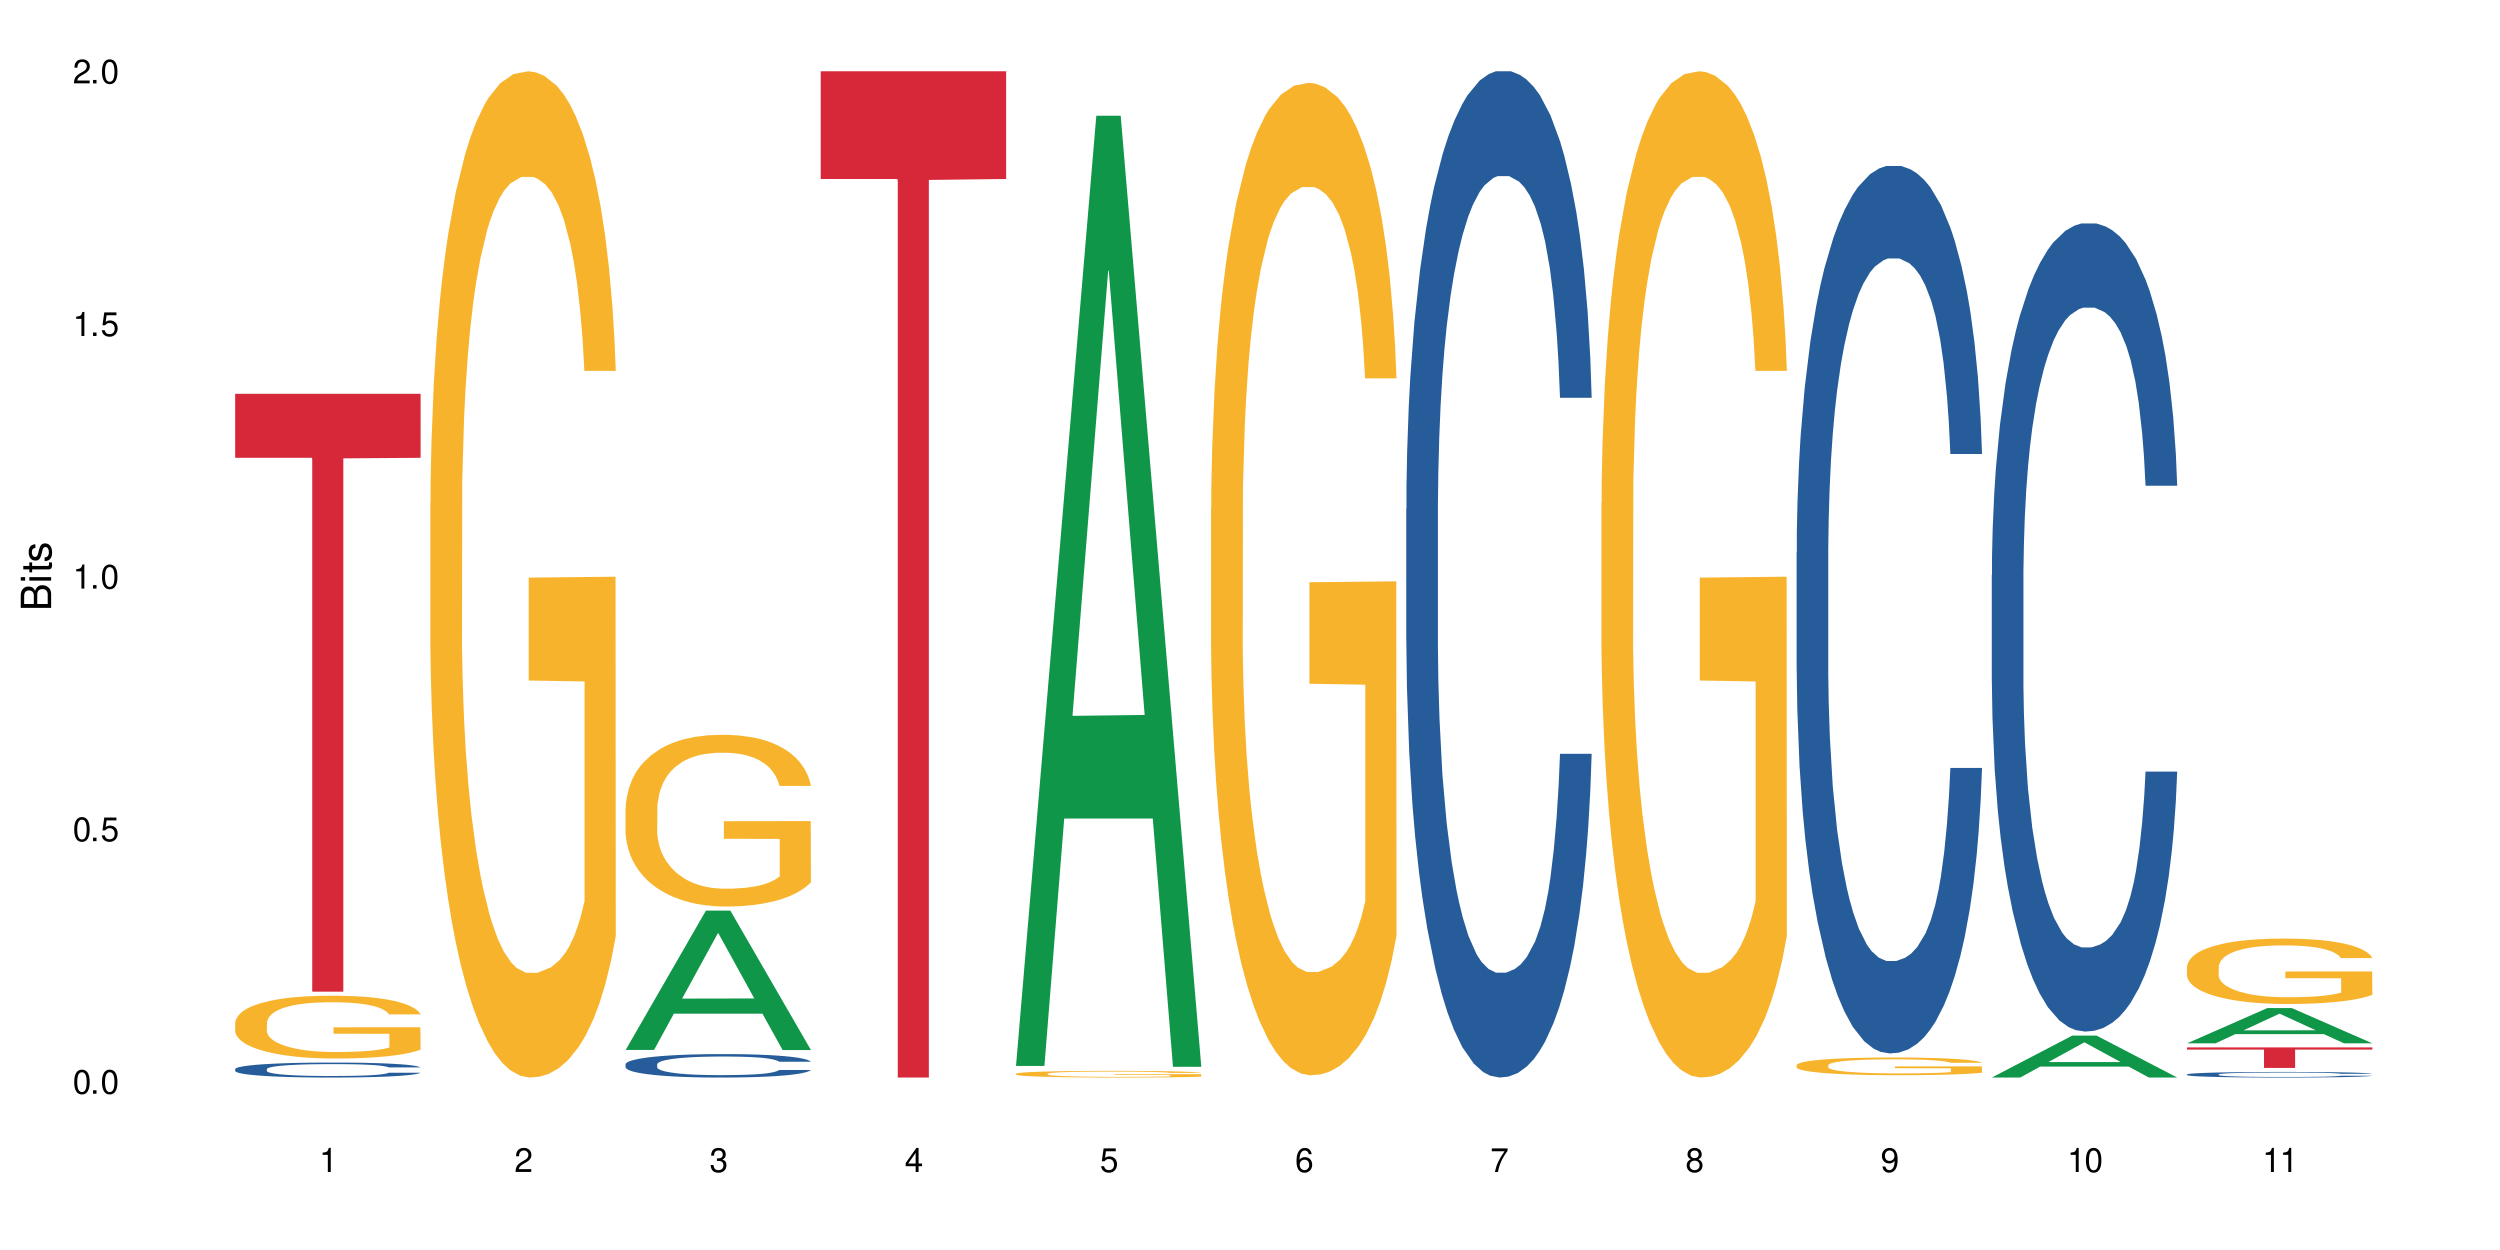 <?xml version="1.0" encoding="UTF-8"?>
<svg xmlns="http://www.w3.org/2000/svg" xmlns:xlink="http://www.w3.org/1999/xlink" width="720" height="360" viewBox="0 0 720 360">
<defs>
<g>
<g id="glyph-0-0">
</g>
<g id="glyph-0-1">
<path d="M 2.641 -6.938 C 2 -6.938 1.422 -6.656 1.078 -6.172 C 0.641 -5.562 0.406 -4.641 0.406 -3.359 C 0.406 -1.016 1.188 0.219 2.641 0.219 C 4.078 0.219 4.859 -1.016 4.859 -3.297 C 4.859 -4.641 4.656 -5.547 4.203 -6.172 C 3.844 -6.656 3.281 -6.938 2.641 -6.938 Z M 2.641 -6.188 C 3.547 -6.188 4 -5.25 4 -3.375 C 4 -1.406 3.562 -0.484 2.625 -0.484 C 1.734 -0.484 1.281 -1.438 1.281 -3.344 C 1.281 -5.25 1.734 -6.188 2.641 -6.188 Z M 2.641 -6.188 "/>
</g>
<g id="glyph-0-2">
<path d="M 1.828 -1 L 0.828 -1 L 0.828 0 L 1.828 0 Z M 1.828 -1 "/>
</g>
<g id="glyph-0-3">
<path d="M 4.562 -6.797 L 1.062 -6.797 L 0.547 -3.094 L 1.328 -3.094 C 1.719 -3.562 2.047 -3.734 2.578 -3.734 C 3.484 -3.734 4.062 -3.109 4.062 -2.094 C 4.062 -1.125 3.484 -0.531 2.578 -0.531 C 1.828 -0.531 1.375 -0.906 1.188 -1.672 L 0.328 -1.672 C 0.453 -1.109 0.547 -0.844 0.75 -0.594 C 1.125 -0.078 1.828 0.219 2.594 0.219 C 3.969 0.219 4.922 -0.781 4.922 -2.219 C 4.922 -3.562 4.031 -4.484 2.719 -4.484 C 2.25 -4.484 1.859 -4.359 1.469 -4.062 L 1.734 -5.969 L 4.562 -5.969 Z M 4.562 -6.797 "/>
</g>
<g id="glyph-0-4">
<path d="M 2.484 -4.938 L 2.484 0 L 3.328 0 L 3.328 -6.938 L 2.766 -6.938 C 2.469 -5.875 2.281 -5.734 0.984 -5.562 L 0.984 -4.938 Z M 2.484 -4.938 "/>
</g>
<g id="glyph-0-5">
<path d="M 4.859 -0.828 L 1.281 -0.828 C 1.359 -1.406 1.672 -1.781 2.5 -2.281 L 3.469 -2.828 C 4.406 -3.344 4.906 -4.062 4.906 -4.906 C 4.906 -5.484 4.672 -6.031 4.266 -6.406 C 3.859 -6.766 3.375 -6.938 2.719 -6.938 C 1.859 -6.938 1.219 -6.625 0.844 -6.031 C 0.609 -5.672 0.5 -5.234 0.484 -4.531 L 1.328 -4.531 C 1.359 -5.016 1.406 -5.281 1.531 -5.516 C 1.75 -5.938 2.188 -6.203 2.703 -6.203 C 3.469 -6.203 4.031 -5.641 4.031 -4.891 C 4.031 -4.344 3.719 -3.859 3.125 -3.516 L 2.234 -3 C 0.812 -2.172 0.406 -1.531 0.328 -0.016 L 4.859 -0.016 Z M 4.859 -0.828 "/>
</g>
<g id="glyph-0-6">
<path d="M 2.125 -3.188 L 2.578 -3.188 C 3.5 -3.188 3.984 -2.766 3.984 -1.922 C 3.984 -1.062 3.469 -0.531 2.594 -0.531 C 1.656 -0.531 1.203 -1 1.156 -2.016 L 0.312 -2.016 C 0.344 -1.453 0.438 -1.094 0.609 -0.781 C 0.953 -0.109 1.625 0.219 2.547 0.219 C 3.953 0.219 4.859 -0.625 4.859 -1.938 C 4.859 -2.828 4.516 -3.297 3.703 -3.594 C 4.344 -3.844 4.656 -4.328 4.656 -5.031 C 4.656 -6.219 3.875 -6.938 2.578 -6.938 C 1.203 -6.938 0.484 -6.172 0.453 -4.703 L 1.297 -4.703 C 1.312 -5.125 1.344 -5.359 1.453 -5.578 C 1.641 -5.969 2.062 -6.203 2.594 -6.203 C 3.344 -6.203 3.797 -5.75 3.797 -5 C 3.797 -4.516 3.609 -4.219 3.25 -4.047 C 3.016 -3.953 2.703 -3.922 2.125 -3.906 Z M 2.125 -3.188 "/>
</g>
<g id="glyph-0-7">
<path d="M 3.141 -1.672 L 3.141 0 L 3.984 0 L 3.984 -1.672 L 4.984 -1.672 L 4.984 -2.438 L 3.984 -2.438 L 3.984 -6.938 L 3.359 -6.938 L 0.266 -2.578 L 0.266 -1.672 Z M 3.141 -2.438 L 1 -2.438 L 3.141 -5.5 Z M 3.141 -2.438 "/>
</g>
<g id="glyph-0-8">
<path d="M 4.781 -5.125 C 4.609 -6.266 3.891 -6.938 2.844 -6.938 C 2.094 -6.938 1.422 -6.578 1.031 -5.953 C 0.594 -5.266 0.406 -4.422 0.406 -3.172 C 0.406 -2 0.578 -1.25 0.984 -0.641 C 1.359 -0.078 1.953 0.219 2.703 0.219 C 3.984 0.219 4.922 -0.75 4.922 -2.094 C 4.922 -3.375 4.062 -4.281 2.844 -4.281 C 2.172 -4.281 1.641 -4.031 1.281 -3.516 C 1.281 -5.234 1.828 -6.188 2.797 -6.188 C 3.391 -6.188 3.797 -5.797 3.938 -5.125 Z M 2.734 -3.531 C 3.547 -3.531 4.062 -2.953 4.062 -2.031 C 4.062 -1.156 3.484 -0.531 2.703 -0.531 C 1.922 -0.531 1.328 -1.188 1.328 -2.078 C 1.328 -2.938 1.906 -3.531 2.734 -3.531 Z M 2.734 -3.531 "/>
</g>
<g id="glyph-0-9">
<path d="M 4.984 -6.797 L 0.438 -6.797 L 0.438 -5.969 L 4.109 -5.969 C 2.5 -3.656 1.828 -2.234 1.328 0 L 2.219 0 C 2.594 -2.172 3.453 -4.047 4.984 -6.094 Z M 4.984 -6.797 "/>
</g>
<g id="glyph-0-10">
<path d="M 3.75 -3.656 C 4.469 -4.094 4.688 -4.438 4.688 -5.078 C 4.688 -6.172 3.844 -6.938 2.641 -6.938 C 1.438 -6.938 0.594 -6.172 0.594 -5.094 C 0.594 -4.438 0.812 -4.094 1.516 -3.656 C 0.734 -3.266 0.359 -2.703 0.359 -1.922 C 0.359 -0.656 1.281 0.219 2.641 0.219 C 3.984 0.219 4.922 -0.656 4.922 -1.922 C 4.922 -2.703 4.531 -3.266 3.75 -3.656 Z M 2.641 -6.188 C 3.359 -6.188 3.812 -5.75 3.812 -5.062 C 3.812 -4.406 3.344 -3.984 2.641 -3.984 C 1.922 -3.984 1.453 -4.406 1.453 -5.078 C 1.453 -5.75 1.922 -6.188 2.641 -6.188 Z M 2.641 -3.266 C 3.484 -3.266 4.062 -2.719 4.062 -1.906 C 4.062 -1.078 3.484 -0.531 2.625 -0.531 C 1.797 -0.531 1.219 -1.094 1.219 -1.906 C 1.219 -2.719 1.781 -3.266 2.641 -3.266 Z M 2.641 -3.266 "/>
</g>
<g id="glyph-0-11">
<path d="M 0.516 -1.578 C 0.672 -0.453 1.406 0.219 2.438 0.219 C 3.188 0.219 3.859 -0.141 4.266 -0.766 C 4.688 -1.453 4.891 -2.297 4.891 -3.547 C 4.891 -4.719 4.703 -5.453 4.312 -6.078 C 3.938 -6.641 3.344 -6.938 2.594 -6.938 C 1.297 -6.938 0.359 -5.969 0.359 -4.625 C 0.359 -3.344 1.234 -2.453 2.453 -2.453 C 3.094 -2.453 3.578 -2.672 4.016 -3.203 C 4 -1.484 3.469 -0.531 2.5 -0.531 C 1.906 -0.531 1.484 -0.906 1.359 -1.578 Z M 2.578 -6.203 C 3.375 -6.203 3.969 -5.531 3.969 -4.641 C 3.969 -3.797 3.391 -3.188 2.547 -3.188 C 1.734 -3.188 1.234 -3.766 1.234 -4.688 C 1.234 -5.562 1.797 -6.203 2.578 -6.203 Z M 2.578 -6.203 "/>
</g>
<g id="glyph-1-0">
</g>
<g id="glyph-1-1">
<path d="M 0 -0.953 L 0 -4.891 C 0 -5.719 -0.234 -6.344 -0.734 -6.797 C -1.188 -7.234 -1.812 -7.469 -2.5 -7.469 C -3.547 -7.469 -4.188 -7 -4.625 -5.875 C -4.984 -6.688 -5.625 -7.094 -6.531 -7.094 C -7.172 -7.094 -7.734 -6.859 -8.141 -6.391 C -8.562 -5.922 -8.75 -5.344 -8.75 -4.5 L -8.75 -0.953 Z M -4.984 -2.062 L -7.766 -2.062 L -7.766 -4.219 C -7.766 -4.844 -7.688 -5.203 -7.453 -5.5 C -7.219 -5.812 -6.859 -5.969 -6.375 -5.969 C -5.891 -5.969 -5.531 -5.812 -5.297 -5.5 C -5.062 -5.203 -4.984 -4.844 -4.984 -4.219 Z M -0.984 -2.062 L -4 -2.062 L -4 -4.781 C -4 -5.766 -3.438 -6.359 -2.484 -6.359 C -1.547 -6.359 -0.984 -5.766 -0.984 -4.781 Z M -0.984 -2.062 "/>
</g>
<g id="glyph-1-2">
<path d="M -6.281 -1.797 L -6.281 -0.797 L 0 -0.797 L 0 -1.797 Z M -8.75 -1.797 L -8.75 -0.797 L -7.484 -0.797 L -7.484 -1.797 Z M -8.75 -1.797 "/>
</g>
<g id="glyph-1-3">
<path d="M -6.281 -3.047 L -6.281 -2.016 L -8.016 -2.016 L -8.016 -1.016 L -6.281 -1.016 L -6.281 -0.172 L -5.469 -0.172 L -5.469 -1.016 L -0.719 -1.016 C -0.078 -1.016 0.281 -1.453 0.281 -2.234 C 0.281 -2.5 0.25 -2.719 0.188 -3.047 L -0.641 -3.047 C -0.609 -2.906 -0.594 -2.766 -0.594 -2.562 C -0.594 -2.141 -0.719 -2.016 -1.156 -2.016 L -5.469 -2.016 L -5.469 -3.047 Z M -6.281 -3.047 "/>
</g>
<g id="glyph-1-4">
<path d="M -4.531 -5.25 C -5.766 -5.25 -6.469 -4.422 -6.469 -2.969 C -6.469 -1.516 -5.719 -0.562 -4.547 -0.562 C -3.562 -0.562 -3.094 -1.062 -2.734 -2.562 L -2.516 -3.484 C -2.344 -4.188 -2.094 -4.469 -1.641 -4.469 C -1.047 -4.469 -0.641 -3.875 -0.641 -3 C -0.641 -2.453 -0.797 -2 -1.062 -1.75 C -1.25 -1.594 -1.422 -1.531 -1.875 -1.469 L -1.875 -0.406 C -0.422 -0.453 0.281 -1.266 0.281 -2.922 C 0.281 -4.5 -0.5 -5.516 -1.719 -5.516 C -2.656 -5.516 -3.172 -4.984 -3.469 -3.734 L -3.703 -2.766 C -3.891 -1.953 -4.156 -1.609 -4.594 -1.609 C -5.188 -1.609 -5.547 -2.125 -5.547 -2.938 C -5.547 -3.75 -5.203 -4.172 -4.531 -4.203 Z M -4.531 -5.25 "/>
</g>
</g>
</defs>
<rect x="-72" y="-36" width="864" height="432" fill="rgb(100%, 100%, 100%)" fill-opacity="1"/>
<path fill-rule="nonzero" fill="rgb(14.51%, 36.078%, 60%)" fill-opacity="1" d="M 67.73 307.895 L 67.797 307.891 L 67.797 307.797 L 67.992 307.648 L 68.449 307.457 L 68.902 307.328 L 70.074 307.098 L 71.703 306.871 L 73.398 306.699 L 74.633 306.594 L 75.742 306.516 L 78.281 306.371 L 79.91 306.297 L 81.668 306.23 L 83.816 306.16 L 85.379 306.121 L 88.895 306.059 L 91.5 306.031 L 93.52 306.02 L 97.883 306.02 L 100.488 306.035 L 102.375 306.055 L 104.461 306.086 L 106.219 306.121 L 109.281 306.207 L 112.016 306.32 L 113.254 306.383 L 115.207 306.504 L 116.703 306.621 L 117.746 306.727 L 118.918 306.871 L 119.961 307.047 L 120.742 307.25 L 121.133 307.418 L 112.016 307.418 L 111.559 307.262 L 111.039 307.141 L 110.062 306.977 L 109.086 306.863 L 107.715 306.75 L 106.48 306.676 L 104.785 306.598 L 103.289 306.551 L 101.727 306.516 L 100.227 306.492 L 97.363 306.469 L 94.039 306.469 L 92.805 306.477 L 90.262 306.508 L 88.895 306.535 L 86.941 306.59 L 85.574 306.645 L 83.945 306.723 L 82.84 306.789 L 81.473 306.891 L 80.496 306.98 L 79.387 307.113 L 78.738 307.211 L 78.152 307.32 L 77.629 307.449 L 77.238 307.59 L 76.977 307.734 L 76.848 307.875 L 76.848 308.488 L 76.977 308.629 L 77.305 308.797 L 78.152 309.035 L 79.387 309.246 L 80.82 309.41 L 82.188 309.527 L 82.969 309.582 L 84.012 309.648 L 85.641 309.727 L 87.984 309.805 L 89.352 309.836 L 91.438 309.867 L 93.586 309.883 L 96.449 309.883 L 98.988 309.867 L 100.684 309.848 L 102.441 309.816 L 104.852 309.75 L 106.348 309.688 L 107.652 309.609 L 108.629 309.535 L 109.281 309.473 L 110.258 309.352 L 111.039 309.219 L 111.625 309.078 L 112.016 308.945 L 121.133 308.945 L 120.742 309.102 L 120.156 309.258 L 119.57 309.371 L 118.656 309.508 L 117.613 309.629 L 116.117 309.77 L 114.879 309.859 L 113.254 309.957 L 111.754 310.031 L 110.125 310.102 L 107.715 310.18 L 106.152 310.219 L 104.461 310.254 L 102.441 310.285 L 99.902 310.312 L 97.168 310.328 L 94.625 310.332 L 91.891 310.324 L 89.871 310.309 L 87.203 310.273 L 83.883 310.203 L 81.473 310.129 L 79.582 310.051 L 77.957 309.973 L 76.133 309.867 L 73.789 309.695 L 72.355 309.559 L 71.379 309.449 L 70.27 309.297 L 69.488 309.156 L 68.578 308.938 L 67.926 308.656 L 67.73 308.441 Z M 67.73 307.895 "/>
<path fill-rule="nonzero" fill="rgb(96.863%, 70.196%, 16.863%)" fill-opacity="1" d="M 67.73 294.512 L 67.797 294.492 L 67.797 294.164 L 68.055 293.418 L 68.707 292.395 L 69.555 291.551 L 70.465 290.891 L 71.051 290.543 L 72.027 290.047 L 72.875 289.684 L 75.023 288.941 L 77.762 288.246 L 79.258 287.949 L 80.949 287.668 L 83.359 287.355 L 84.469 287.238 L 87.855 286.973 L 91.695 286.809 L 95.93 286.758 L 97.883 286.777 L 100.555 286.844 L 104.199 287.023 L 106.285 287.188 L 107.91 287.355 L 109.605 287.57 L 111.688 287.898 L 113.645 288.297 L 115.207 288.691 L 116.77 289.188 L 118.07 289.719 L 119.18 290.297 L 120.156 290.988 L 120.742 291.57 L 121.133 292.148 L 112.078 292.148 L 111.559 291.57 L 110.973 291.121 L 109.996 290.578 L 109.02 290.18 L 108.043 289.867 L 106.219 289.438 L 104.656 289.172 L 102.703 288.941 L 100.812 288.793 L 98.664 288.691 L 97.363 288.66 L 93.91 288.66 L 90.785 288.777 L 88.961 288.906 L 87.66 289.039 L 85.836 289.289 L 84.727 289.484 L 84.078 289.617 L 82.125 290.129 L 80.82 290.594 L 80.105 290.906 L 79.191 291.402 L 78.543 291.848 L 77.824 292.512 L 77.434 293.008 L 76.914 294.129 L 76.848 297.105 L 77.043 297.734 L 77.434 298.41 L 77.957 299.004 L 78.738 299.633 L 79.52 300.113 L 80.887 300.758 L 82.059 301.188 L 82.969 301.469 L 84.727 301.914 L 85.445 302.062 L 87.137 302.359 L 88.895 302.59 L 91.047 302.789 L 92.672 302.891 L 95.277 302.973 L 98.598 302.973 L 102.508 302.871 L 104.98 302.742 L 106.676 302.609 L 107.781 302.492 L 109.148 302.312 L 110.125 302.145 L 111.039 301.965 L 112.145 301.684 L 112.145 297.734 L 96.059 297.715 L 96.059 295.867 L 121.066 295.848 L 121.133 302.312 L 119.766 302.758 L 118.07 303.188 L 116.441 303.516 L 114.75 303.797 L 112.34 304.113 L 110.387 304.309 L 107.391 304.543 L 104.656 304.691 L 101.789 304.789 L 99.25 304.84 L 96.254 304.855 L 93.586 304.824 L 90.719 304.723 L 88.441 304.59 L 86.355 304.426 L 84.273 304.211 L 81.668 303.863 L 79.973 303.582 L 78.215 303.234 L 76.457 302.824 L 74.895 302.375 L 73.852 302.031 L 72.812 301.633 L 71.703 301.137 L 70.66 300.574 L 69.879 300.062 L 69.164 299.484 L 68.645 298.938 L 68.121 298.195 L 67.859 297.602 L 67.73 297.09 Z M 67.73 294.512 "/>
<path fill-rule="nonzero" fill="rgb(83.922%, 15.686%, 22.353%)" fill-opacity="1" d="M 67.73 113.418 L 121.133 113.418 L 121.133 131.848 L 98.875 132.008 L 98.875 285.594 L 89.922 285.594 L 89.922 132.172 L 89.793 131.848 L 67.73 131.848 Z M 67.73 113.418 "/>
<path fill-rule="nonzero" fill="rgb(96.863%, 70.196%, 16.863%)" fill-opacity="1" d="M 123.941 144.652 L 124.008 144.387 L 124.008 139.094 L 124.27 127.184 L 124.918 110.777 L 125.766 97.277 L 126.676 86.691 L 127.266 81.133 L 128.242 73.195 L 129.086 67.371 L 131.234 55.461 L 133.973 44.348 L 135.469 39.582 L 137.164 35.082 L 139.57 30.055 L 140.68 28.203 L 144.066 23.965 L 147.906 21.32 L 152.141 20.527 L 154.094 20.789 L 156.766 21.848 L 160.41 24.762 L 162.496 27.406 L 164.125 30.055 L 165.816 33.496 L 167.902 38.789 L 169.855 45.141 L 171.418 51.492 L 172.98 59.43 L 174.281 67.902 L 175.391 77.164 L 176.367 88.281 L 176.953 97.543 L 177.344 106.805 L 168.293 106.805 L 167.77 97.543 L 167.184 90.398 L 166.207 81.664 L 165.23 75.312 L 164.254 70.281 L 162.43 63.402 L 160.867 59.168 L 158.914 55.461 L 157.023 53.078 L 154.875 51.492 L 153.574 50.961 L 150.121 50.961 L 146.996 52.816 L 145.172 54.934 L 143.871 57.051 L 142.047 61.02 L 140.941 64.195 L 140.289 66.312 L 138.336 74.516 L 137.031 81.93 L 136.316 86.957 L 135.402 94.898 L 134.754 102.043 L 134.035 112.629 L 133.645 120.57 L 133.125 138.566 L 133.059 186.207 L 133.254 196.262 L 133.645 207.113 L 134.168 216.641 L 134.949 226.699 L 135.73 234.375 L 137.098 244.695 L 138.27 251.578 L 139.18 256.078 L 140.941 263.223 L 141.656 265.605 L 143.348 270.367 L 145.109 274.074 L 147.258 277.25 L 148.883 278.836 L 151.488 280.16 L 154.812 280.16 L 158.719 278.574 L 161.191 276.457 L 162.887 274.34 L 163.992 272.484 L 165.359 269.574 L 166.336 266.926 L 167.25 264.016 L 168.355 259.516 L 168.355 196.262 L 152.27 195.996 L 152.27 166.355 L 177.277 166.09 L 177.344 269.574 L 175.977 276.719 L 174.281 283.602 L 172.656 288.895 L 170.961 293.395 L 168.551 298.422 L 166.598 301.598 L 163.602 305.305 L 160.867 307.688 L 158 309.273 L 155.461 310.066 L 152.465 310.332 L 149.797 309.805 L 146.93 308.215 L 144.652 306.098 L 142.566 303.453 L 140.484 300.012 L 137.879 294.453 L 136.188 289.953 L 134.426 284.395 L 132.668 277.777 L 131.105 270.633 L 130.062 265.074 L 129.023 258.723 L 127.914 250.781 L 126.871 241.785 L 126.09 233.578 L 125.375 224.316 L 124.855 215.582 L 124.332 203.672 L 124.074 194.145 L 123.941 185.941 Z M 123.941 144.652 "/>
<path fill-rule="nonzero" fill="rgb(6.275%, 58.824%, 28.235%)" fill-opacity="1" d="M 180.152 302.379 L 180.211 302.344 L 203.316 262.246 L 210.336 262.246 L 233.555 302.418 L 225.395 302.418 L 219.578 291.934 L 194.074 291.934 L 188.371 302.379 L 180.152 302.379 L 196.527 287.594 L 217.238 287.555 L 206.91 268.809 L 206.797 268.77 L 206.684 268.883 L 196.473 287.555 L 196.527 287.594 Z M 180.152 302.379 "/>
<path fill-rule="nonzero" fill="rgb(14.51%, 36.078%, 60%)" fill-opacity="1" d="M 180.152 306.52 L 180.219 306.512 L 180.219 306.363 L 180.414 306.129 L 180.871 305.836 L 181.324 305.629 L 182.5 305.266 L 184.125 304.914 L 185.82 304.645 L 187.059 304.484 L 188.164 304.359 L 190.703 304.133 L 192.332 304.016 L 194.09 303.91 L 196.238 303.805 L 197.801 303.742 L 201.32 303.645 L 203.922 303.602 L 205.941 303.582 L 210.305 303.582 L 212.91 303.605 L 214.801 303.637 L 216.883 303.688 L 218.641 303.742 L 221.703 303.879 L 224.438 304.051 L 225.676 304.148 L 227.629 304.34 L 229.125 304.527 L 230.168 304.688 L 231.34 304.914 L 232.383 305.191 L 233.164 305.508 L 233.555 305.773 L 224.438 305.773 L 223.98 305.527 L 223.461 305.336 L 222.484 305.082 L 221.508 304.902 L 220.141 304.723 L 218.902 304.605 L 217.207 304.488 L 215.711 304.414 L 214.148 304.359 L 212.648 304.324 L 209.785 304.285 L 206.465 304.285 L 205.227 304.297 L 202.688 304.348 L 201.32 304.391 L 199.363 304.477 L 197.996 304.559 L 196.371 304.68 L 195.262 304.785 L 193.895 304.945 L 192.918 305.086 L 191.812 305.293 L 191.16 305.445 L 190.574 305.617 L 190.051 305.82 L 189.66 306.039 L 189.402 306.266 L 189.27 306.488 L 189.27 307.445 L 189.402 307.668 L 189.727 307.926 L 190.574 308.301 L 191.812 308.629 L 193.242 308.887 L 194.609 309.074 L 195.395 309.16 L 196.434 309.258 L 198.062 309.383 L 200.406 309.504 L 201.773 309.555 L 203.859 309.605 L 206.008 309.629 L 208.875 309.629 L 211.414 309.605 L 213.105 309.574 L 214.863 309.523 L 217.273 309.418 L 218.773 309.32 L 220.074 309.203 L 221.051 309.086 L 221.703 308.988 L 222.68 308.797 L 223.461 308.586 L 224.047 308.371 L 224.438 308.16 L 233.555 308.16 L 233.164 308.406 L 232.578 308.648 L 231.992 308.828 L 231.082 309.043 L 230.039 309.234 L 228.539 309.449 L 227.305 309.594 L 225.676 309.746 L 224.176 309.863 L 222.551 309.969 L 220.141 310.09 L 218.578 310.152 L 216.883 310.211 L 214.863 310.258 L 212.324 310.301 L 209.59 310.328 L 207.051 310.332 L 204.316 310.32 L 202.297 310.297 L 199.625 310.238 L 196.305 310.129 L 193.895 310.012 L 192.008 309.895 L 190.379 309.77 L 188.555 309.605 L 186.211 309.332 L 184.777 309.125 L 183.801 308.949 L 182.695 308.711 L 181.914 308.492 L 181 308.148 L 180.348 307.711 L 180.152 307.371 Z M 180.152 306.52 "/>
<path fill-rule="nonzero" fill="rgb(96.863%, 70.196%, 16.863%)" fill-opacity="1" d="M 180.152 232.801 L 180.219 232.754 L 180.219 231.852 L 180.48 229.82 L 181.129 227.02 L 181.977 224.715 L 182.891 222.906 L 183.477 221.957 L 184.453 220.602 L 185.297 219.609 L 187.449 217.574 L 190.184 215.68 L 191.68 214.863 L 193.375 214.098 L 195.785 213.238 L 196.891 212.922 L 200.277 212.199 L 204.121 211.746 L 208.352 211.613 L 210.305 211.656 L 212.977 211.84 L 216.621 212.336 L 218.707 212.785 L 220.336 213.238 L 222.027 213.824 L 224.113 214.73 L 226.066 215.812 L 227.629 216.898 L 229.191 218.254 L 230.492 219.699 L 231.602 221.281 L 232.578 223.18 L 233.164 224.758 L 233.555 226.34 L 224.504 226.34 L 223.98 224.758 L 223.395 223.539 L 222.418 222.047 L 221.441 220.965 L 220.465 220.105 L 218.641 218.93 L 217.078 218.207 L 215.125 217.574 L 213.238 217.168 L 211.086 216.898 L 209.785 216.809 L 206.332 216.809 L 203.207 217.125 L 201.383 217.484 L 200.082 217.848 L 198.258 218.523 L 197.152 219.066 L 196.5 219.43 L 194.547 220.828 L 193.242 222.094 L 192.527 222.953 L 191.617 224.309 L 190.965 225.527 L 190.246 227.336 L 189.855 228.691 L 189.336 231.762 L 189.27 239.895 L 189.465 241.609 L 189.855 243.461 L 190.379 245.09 L 191.16 246.805 L 191.941 248.117 L 193.309 249.879 L 194.48 251.051 L 195.395 251.82 L 197.152 253.039 L 197.867 253.445 L 199.562 254.262 L 201.32 254.891 L 203.469 255.434 L 205.098 255.707 L 207.699 255.93 L 211.023 255.93 L 214.93 255.66 L 217.402 255.301 L 219.098 254.938 L 220.203 254.621 L 221.57 254.125 L 222.551 253.672 L 223.461 253.176 L 224.566 252.406 L 224.566 241.609 L 208.484 241.566 L 208.484 236.504 L 233.488 236.461 L 233.555 254.125 L 232.188 255.344 L 230.492 256.52 L 228.867 257.422 L 227.172 258.191 L 224.762 259.051 L 222.809 259.59 L 219.812 260.223 L 217.078 260.629 L 214.215 260.902 L 211.672 261.035 L 208.68 261.082 L 206.008 260.992 L 203.141 260.719 L 200.863 260.359 L 198.777 259.906 L 196.695 259.32 L 194.09 258.371 L 192.398 257.602 L 190.641 256.656 L 188.879 255.523 L 187.316 254.305 L 186.277 253.355 L 185.234 252.273 L 184.125 250.918 L 183.086 249.379 L 182.305 247.98 L 181.586 246.398 L 181.066 244.91 L 180.543 242.875 L 180.285 241.25 L 180.152 239.848 Z M 180.152 232.801 "/>
<path fill-rule="nonzero" fill="rgb(83.922%, 15.686%, 22.353%)" fill-opacity="1" d="M 236.367 20.527 L 289.766 20.527 L 289.766 51.547 L 267.512 51.82 L 267.512 310.332 L 258.555 310.332 L 258.555 52.094 L 258.426 51.547 L 236.367 51.547 Z M 236.367 20.527 "/>
<path fill-rule="nonzero" fill="rgb(6.275%, 58.824%, 28.235%)" fill-opacity="1" d="M 292.578 306.988 L 292.633 306.73 L 315.738 33.324 L 322.758 33.324 L 345.977 307.246 L 337.82 307.246 L 332 235.742 L 306.496 235.742 L 300.793 306.988 L 292.578 306.988 L 308.949 206.164 L 329.66 205.906 L 319.336 78.078 L 319.219 77.82 L 319.105 78.59 L 308.895 205.906 L 308.949 206.164 Z M 292.578 306.988 "/>
<path fill-rule="nonzero" fill="rgb(96.863%, 70.196%, 16.863%)" fill-opacity="1" d="M 292.578 309.234 L 292.641 309.23 L 292.641 309.195 L 292.902 309.117 L 293.555 309.008 L 294.398 308.918 L 295.312 308.848 L 295.898 308.812 L 296.875 308.758 L 297.723 308.723 L 299.871 308.641 L 302.605 308.57 L 304.105 308.535 L 305.797 308.508 L 308.207 308.473 L 309.312 308.461 L 312.699 308.434 L 316.543 308.414 L 320.773 308.41 L 322.73 308.414 L 325.398 308.418 L 329.047 308.438 L 331.129 308.457 L 332.758 308.473 L 334.449 308.496 L 336.535 308.531 L 338.488 308.574 L 340.051 308.617 L 341.613 308.668 L 342.918 308.723 L 344.023 308.785 L 345 308.859 L 345.586 308.922 L 345.977 308.984 L 336.926 308.984 L 336.406 308.922 L 335.82 308.875 L 334.84 308.816 L 333.863 308.773 L 332.887 308.742 L 331.066 308.695 L 329.5 308.668 L 327.547 308.641 L 325.66 308.625 L 323.512 308.617 L 322.207 308.613 L 318.758 308.613 L 315.629 308.625 L 313.809 308.637 L 312.504 308.652 L 310.68 308.68 L 309.574 308.699 L 308.922 308.715 L 306.969 308.77 L 305.668 308.816 L 304.949 308.852 L 304.039 308.902 L 303.387 308.949 L 302.672 309.02 L 302.281 309.074 L 301.758 309.191 L 301.695 309.508 L 301.891 309.574 L 302.281 309.648 L 302.801 309.711 L 303.582 309.777 L 304.363 309.828 L 305.73 309.898 L 306.902 309.941 L 307.816 309.973 L 309.574 310.02 L 310.289 310.035 L 311.984 310.066 L 313.742 310.094 L 315.891 310.113 L 317.52 310.125 L 320.125 310.133 L 323.445 310.133 L 327.352 310.121 L 329.828 310.109 L 331.52 310.094 L 332.629 310.082 L 333.996 310.062 L 334.973 310.043 L 335.883 310.023 L 336.992 309.996 L 336.992 309.574 L 320.906 309.574 L 320.906 309.379 L 345.914 309.375 L 345.977 310.062 L 344.609 310.109 L 342.918 310.156 L 341.289 310.191 L 339.598 310.219 L 337.188 310.254 L 335.234 310.273 L 332.238 310.301 L 329.5 310.316 L 326.637 310.324 L 324.098 310.332 L 321.102 310.332 L 318.43 310.328 L 315.566 310.32 L 313.285 310.305 L 311.203 310.285 L 309.117 310.266 L 306.512 310.227 L 304.82 310.199 L 303.062 310.16 L 301.305 310.117 L 299.742 310.07 L 298.699 310.031 L 297.656 309.988 L 296.551 309.938 L 295.508 309.879 L 294.727 309.824 L 294.008 309.762 L 293.488 309.703 L 292.969 309.625 L 292.707 309.562 L 292.578 309.508 Z M 292.578 309.234 "/>
<path fill-rule="nonzero" fill="rgb(96.863%, 70.196%, 16.863%)" fill-opacity="1" d="M 348.789 146.281 L 348.852 146.02 L 348.852 140.797 L 349.113 129.051 L 349.766 112.867 L 350.613 99.555 L 351.523 89.113 L 352.109 83.633 L 353.086 75.801 L 353.934 70.059 L 356.082 58.309 L 358.816 47.348 L 360.316 42.648 L 362.008 38.211 L 364.418 33.25 L 365.523 31.422 L 368.91 27.246 L 372.754 24.637 L 376.988 23.852 L 378.941 24.113 L 381.609 25.16 L 385.258 28.031 L 387.34 30.641 L 388.969 33.25 L 390.664 36.645 L 392.746 41.863 L 394.699 48.129 L 396.262 54.395 L 397.824 62.227 L 399.129 70.578 L 400.234 79.715 L 401.211 90.68 L 401.797 99.816 L 402.188 108.953 L 393.137 108.953 L 392.617 99.816 L 392.031 92.766 L 391.055 84.152 L 390.078 77.887 L 389.098 72.93 L 387.277 66.141 L 385.715 61.965 L 383.758 58.309 L 381.871 55.961 L 379.723 54.395 L 378.418 53.871 L 374.969 53.871 L 371.844 55.699 L 370.02 57.789 L 368.715 59.875 L 366.891 63.793 L 365.785 66.926 L 365.133 69.012 L 363.18 77.105 L 361.879 84.414 L 361.16 89.375 L 360.25 97.207 L 359.598 104.254 L 358.883 114.695 L 358.492 122.527 L 357.969 140.277 L 357.906 187.262 L 358.102 197.184 L 358.492 207.887 L 359.012 217.281 L 359.793 227.203 L 360.574 234.773 L 361.941 244.953 L 363.117 251.738 L 364.027 256.176 L 365.785 263.227 L 366.5 265.574 L 368.195 270.273 L 369.953 273.93 L 372.102 277.062 L 373.73 278.629 L 376.336 279.934 L 379.656 279.934 L 383.562 278.367 L 386.039 276.277 L 387.73 274.188 L 388.84 272.363 L 390.207 269.492 L 391.184 266.879 L 392.094 264.008 L 393.203 259.57 L 393.203 197.184 L 377.117 196.922 L 377.117 167.688 L 402.125 167.426 L 402.188 269.492 L 400.82 276.539 L 399.129 283.324 L 397.5 288.547 L 395.809 292.984 L 393.398 297.945 L 391.445 301.078 L 388.449 304.73 L 385.715 307.082 L 382.848 308.645 L 380.309 309.43 L 377.312 309.691 L 374.641 309.168 L 371.777 307.602 L 369.496 305.516 L 367.414 302.902 L 365.328 299.512 L 362.727 294.027 L 361.031 289.59 L 359.273 284.109 L 357.516 277.582 L 355.953 270.535 L 354.91 265.055 L 353.867 258.789 L 352.762 250.957 L 351.719 242.082 L 350.938 233.988 L 350.223 224.852 L 349.699 216.238 L 349.18 204.492 L 348.918 195.094 L 348.789 187.004 Z M 348.789 146.281 "/>
<path fill-rule="nonzero" fill="rgb(14.51%, 36.078%, 60%)" fill-opacity="1" d="M 405 146.621 L 405.066 146.355 L 405.066 140 L 405.262 129.934 L 405.715 117.215 L 406.172 108.477 L 407.344 92.844 L 408.973 77.746 L 410.664 66.09 L 411.902 59.203 L 413.012 53.902 L 415.551 44.102 L 417.18 39.07 L 418.938 34.566 L 421.086 30.062 L 422.648 27.414 L 426.164 23.176 L 428.77 21.32 L 430.789 20.527 L 435.152 20.527 L 437.758 21.586 L 439.645 22.91 L 441.73 25.031 L 443.488 27.414 L 446.547 33.242 L 449.285 40.66 L 450.52 44.898 L 452.473 53.109 L 453.973 61.055 L 455.016 67.945 L 456.188 77.746 L 457.227 89.668 L 458.012 103.176 L 458.402 114.566 L 449.285 114.566 L 448.828 103.973 L 448.309 95.758 L 447.328 84.898 L 446.352 77.215 L 444.984 69.535 L 443.746 64.5 L 442.055 59.469 L 440.559 56.289 L 438.992 53.902 L 437.496 52.316 L 434.629 50.727 L 431.309 50.727 L 430.07 51.254 L 427.531 53.375 L 426.164 55.23 L 424.211 58.938 L 422.844 62.383 L 421.215 67.68 L 420.109 72.184 L 418.742 79.07 L 417.766 85.164 L 416.656 93.906 L 416.004 100.527 L 415.418 107.945 L 414.898 116.688 L 414.508 125.957 L 414.246 135.762 L 414.117 145.297 L 414.117 186.355 L 414.246 195.895 L 414.574 207.02 L 415.418 223.18 L 416.656 237.219 L 418.09 248.344 L 419.457 256.293 L 420.238 260 L 421.281 264.238 L 422.91 269.535 L 425.254 274.836 L 426.621 276.953 L 428.703 279.074 L 430.855 280.133 L 433.719 280.133 L 436.258 279.074 L 437.953 277.75 L 439.711 275.629 L 442.121 271.125 L 443.617 266.887 L 444.922 261.855 L 445.898 256.82 L 446.547 252.582 L 447.523 244.371 L 448.309 235.363 L 448.895 226.094 L 449.285 217.086 L 458.402 217.086 L 458.012 227.684 L 457.426 238.012 L 456.836 245.695 L 455.926 254.969 L 454.883 263.18 L 453.387 272.449 L 452.148 278.543 L 450.52 285.168 L 449.023 290.199 L 447.395 294.703 L 444.984 300 L 443.422 302.648 L 441.73 305.035 L 439.711 307.152 L 437.172 309.008 L 434.434 310.066 L 431.895 310.332 L 429.16 309.801 L 427.141 308.742 L 424.473 306.359 L 421.148 301.59 L 418.742 296.559 L 416.852 291.523 L 415.223 286.227 L 413.402 279.074 L 411.055 267.418 L 409.625 258.41 L 408.648 250.992 L 407.539 240.664 L 406.758 231.391 L 405.848 216.555 L 405.195 197.746 L 405 183.18 Z M 405 146.621 "/>
<path fill-rule="nonzero" fill="rgb(96.863%, 70.196%, 16.863%)" fill-opacity="1" d="M 461.211 144.652 L 461.277 144.387 L 461.277 139.094 L 461.535 127.184 L 462.188 110.777 L 463.035 97.277 L 463.945 86.691 L 464.531 81.133 L 465.508 73.195 L 466.355 67.371 L 468.504 55.461 L 471.242 44.348 L 472.738 39.582 L 474.43 35.082 L 476.84 30.055 L 477.949 28.203 L 481.336 23.965 L 485.176 21.32 L 489.41 20.527 L 491.363 20.789 L 494.035 21.848 L 497.68 24.762 L 499.766 27.406 L 501.391 30.055 L 503.086 33.496 L 505.168 38.789 L 507.125 45.141 L 508.688 51.492 L 510.25 59.43 L 511.551 67.902 L 512.66 77.164 L 513.637 88.281 L 514.223 97.543 L 514.613 106.805 L 505.559 106.805 L 505.039 97.543 L 504.453 90.398 L 503.477 81.664 L 502.5 75.312 L 501.523 70.281 L 499.699 63.402 L 498.137 59.168 L 496.184 55.461 L 494.293 53.078 L 492.145 51.492 L 490.844 50.961 L 487.391 50.961 L 484.266 52.816 L 482.441 54.934 L 481.141 57.051 L 479.316 61.02 L 478.207 64.195 L 477.559 66.312 L 475.602 74.516 L 474.301 81.93 L 473.586 86.957 L 472.672 94.898 L 472.023 102.043 L 471.305 112.629 L 470.914 120.57 L 470.395 138.566 L 470.328 186.207 L 470.523 196.262 L 470.914 207.113 L 471.438 216.641 L 472.219 226.699 L 473 234.375 L 474.367 244.695 L 475.539 251.578 L 476.449 256.078 L 478.207 263.223 L 478.926 265.605 L 480.617 270.367 L 482.375 274.074 L 484.523 277.25 L 486.152 278.836 L 488.758 280.16 L 492.078 280.16 L 495.988 278.574 L 498.461 276.457 L 500.156 274.34 L 501.262 272.484 L 502.629 269.574 L 503.605 266.926 L 504.52 264.016 L 505.625 259.516 L 505.625 196.262 L 489.539 195.996 L 489.539 166.355 L 514.547 166.09 L 514.613 269.574 L 513.246 276.719 L 511.551 283.602 L 509.922 288.895 L 508.23 293.395 L 505.82 298.422 L 503.867 301.598 L 500.871 305.305 L 498.137 307.688 L 495.27 309.273 L 492.73 310.066 L 489.734 310.332 L 487.066 309.805 L 484.199 308.215 L 481.922 306.098 L 479.836 303.453 L 477.754 300.012 L 475.148 294.453 L 473.453 289.953 L 471.695 284.395 L 469.938 277.777 L 468.375 270.633 L 467.332 265.074 L 466.289 258.723 L 465.184 250.781 L 464.141 241.785 L 463.359 233.578 L 462.645 224.316 L 462.121 215.582 L 461.602 203.672 L 461.34 194.145 L 461.211 185.941 Z M 461.211 144.652 "/>
<path fill-rule="nonzero" fill="rgb(14.51%, 36.078%, 60%)" fill-opacity="1" d="M 517.422 159.016 L 517.488 158.785 L 517.488 153.176 L 517.684 144.297 L 518.141 133.086 L 518.594 125.375 L 519.766 111.59 L 521.395 98.273 L 523.09 87.996 L 524.324 81.922 L 525.434 77.25 L 527.973 68.605 L 529.602 64.168 L 531.359 60.195 L 533.508 56.223 L 535.07 53.887 L 538.586 50.148 L 541.191 48.512 L 543.211 47.812 L 547.574 47.812 L 550.18 48.746 L 552.066 49.914 L 554.152 51.785 L 555.91 53.887 L 558.973 59.027 L 561.707 65.566 L 562.945 69.305 L 564.898 76.547 L 566.395 83.559 L 567.438 89.633 L 568.609 98.273 L 569.652 108.789 L 570.434 120.703 L 570.824 130.75 L 561.707 130.75 L 561.25 121.402 L 560.73 114.16 L 559.754 104.582 L 558.777 97.809 L 557.41 91.031 L 556.172 86.594 L 554.477 82.156 L 552.98 79.352 L 551.418 77.25 L 549.918 75.848 L 547.055 74.445 L 543.734 74.445 L 542.496 74.914 L 539.957 76.781 L 538.586 78.418 L 536.633 81.688 L 535.266 84.727 L 533.637 89.398 L 532.531 93.367 L 531.164 99.441 L 530.188 104.816 L 529.078 112.527 L 528.43 118.367 L 527.844 124.906 L 527.32 132.617 L 526.93 140.793 L 526.672 149.438 L 526.539 157.848 L 526.539 194.059 L 526.672 202.469 L 526.996 212.281 L 527.844 226.535 L 529.078 238.914 L 530.512 248.727 L 531.879 255.738 L 532.66 259.008 L 533.703 262.746 L 535.332 267.418 L 537.676 272.09 L 539.043 273.961 L 541.129 275.828 L 543.277 276.762 L 546.141 276.762 L 548.684 275.828 L 550.375 274.66 L 552.133 272.793 L 554.543 268.82 L 556.039 265.082 L 557.344 260.645 L 558.32 256.203 L 558.973 252.465 L 559.949 245.223 L 560.73 237.281 L 561.316 229.105 L 561.707 221.16 L 570.824 221.16 L 570.434 230.504 L 569.848 239.617 L 569.262 246.391 L 568.348 254.57 L 567.309 261.812 L 565.809 269.988 L 564.57 275.359 L 562.945 281.203 L 561.445 285.641 L 559.816 289.613 L 557.41 294.285 L 555.844 296.621 L 554.152 298.723 L 552.133 300.594 L 549.594 302.227 L 546.859 303.16 L 544.32 303.395 L 541.582 302.93 L 539.566 301.992 L 536.895 299.891 L 533.574 295.688 L 531.164 291.246 L 529.273 286.809 L 527.648 282.137 L 525.824 275.828 L 523.48 265.547 L 522.047 257.605 L 521.07 251.062 L 519.961 241.953 L 519.18 233.777 L 518.27 220.691 L 517.617 204.105 L 517.422 191.258 Z M 517.422 159.016 "/>
<path fill-rule="nonzero" fill="rgb(96.863%, 70.196%, 16.863%)" fill-opacity="1" d="M 517.422 306.746 L 517.488 306.742 L 517.488 306.648 L 517.75 306.438 L 518.398 306.148 L 519.246 305.91 L 520.156 305.727 L 520.742 305.629 L 521.723 305.488 L 522.566 305.383 L 524.715 305.176 L 527.453 304.98 L 528.949 304.895 L 530.645 304.816 L 533.051 304.727 L 534.16 304.695 L 537.547 304.621 L 541.387 304.574 L 545.621 304.559 L 547.574 304.562 L 550.246 304.582 L 553.891 304.633 L 555.977 304.68 L 557.605 304.727 L 559.297 304.789 L 561.379 304.883 L 563.336 304.992 L 564.898 305.105 L 566.461 305.246 L 567.762 305.395 L 568.871 305.559 L 569.848 305.754 L 570.434 305.914 L 570.824 306.078 L 561.773 306.078 L 561.25 305.914 L 560.664 305.789 L 559.688 305.637 L 558.711 305.523 L 557.734 305.438 L 555.91 305.316 L 554.348 305.238 L 552.395 305.176 L 550.504 305.133 L 548.355 305.105 L 547.055 305.094 L 543.602 305.094 L 540.477 305.129 L 538.652 305.164 L 537.352 305.203 L 535.527 305.273 L 534.418 305.328 L 533.77 305.367 L 531.816 305.512 L 530.512 305.641 L 529.797 305.73 L 528.883 305.871 L 528.234 305.996 L 527.516 306.184 L 527.125 306.32 L 526.605 306.637 L 526.539 307.477 L 526.734 307.656 L 527.125 307.848 L 527.648 308.012 L 528.43 308.191 L 529.211 308.324 L 530.578 308.508 L 531.75 308.629 L 532.66 308.707 L 534.418 308.836 L 535.137 308.875 L 536.828 308.961 L 538.586 309.023 L 540.738 309.082 L 542.363 309.109 L 544.969 309.133 L 548.293 309.133 L 552.199 309.105 L 554.672 309.066 L 556.367 309.031 L 557.473 308.996 L 558.84 308.945 L 559.816 308.898 L 560.73 308.848 L 561.836 308.77 L 561.836 307.656 L 545.75 307.648 L 545.75 307.129 L 570.758 307.125 L 570.824 308.945 L 569.457 309.07 L 567.762 309.191 L 566.137 309.285 L 564.441 309.367 L 562.031 309.453 L 560.078 309.512 L 557.082 309.574 L 554.348 309.617 L 551.48 309.645 L 548.941 309.66 L 545.945 309.664 L 543.277 309.656 L 540.41 309.625 L 538.133 309.59 L 536.047 309.543 L 533.965 309.48 L 531.359 309.383 L 529.664 309.305 L 527.906 309.207 L 526.148 309.09 L 524.586 308.965 L 523.543 308.867 L 522.504 308.754 L 521.395 308.613 L 520.352 308.457 L 519.57 308.312 L 518.855 308.148 L 518.336 307.996 L 517.812 307.785 L 517.555 307.617 L 517.422 307.473 Z M 517.422 306.746 "/>
<path fill-rule="nonzero" fill="rgb(6.275%, 58.824%, 28.235%)" fill-opacity="1" d="M 573.633 310.32 L 573.691 310.309 L 596.797 298.262 L 603.816 298.262 L 627.035 310.332 L 618.875 310.332 L 613.059 307.18 L 587.555 307.18 L 581.852 310.32 L 573.633 310.32 L 590.008 305.879 L 610.719 305.867 L 600.391 300.234 L 600.277 300.223 L 600.164 300.258 L 589.953 305.867 L 590.008 305.879 Z M 573.633 310.32 "/>
<path fill-rule="nonzero" fill="rgb(14.51%, 36.078%, 60%)" fill-opacity="1" d="M 573.633 165.625 L 573.699 165.414 L 573.699 160.309 L 573.895 152.223 L 574.352 142.012 L 574.805 134.992 L 575.98 122.438 L 577.605 110.312 L 579.301 100.953 L 580.539 95.422 L 581.645 91.168 L 584.184 83.297 L 585.812 79.254 L 587.57 75.637 L 589.719 72.02 L 591.281 69.895 L 594.801 66.488 L 597.402 65 L 599.422 64.363 L 603.785 64.363 L 606.391 65.211 L 608.281 66.277 L 610.363 67.977 L 612.121 69.895 L 615.184 74.574 L 617.918 80.531 L 619.156 83.934 L 621.109 90.527 L 622.605 96.91 L 623.648 102.441 L 624.82 110.312 L 625.863 119.887 L 626.645 130.734 L 627.035 139.883 L 617.918 139.883 L 617.461 131.375 L 616.941 124.781 L 615.965 116.059 L 614.988 109.887 L 613.621 103.719 L 612.383 99.676 L 610.688 95.633 L 609.191 93.082 L 607.629 91.168 L 606.129 89.891 L 603.266 88.613 L 599.945 88.613 L 598.707 89.039 L 596.168 90.742 L 594.801 92.23 L 592.844 95.207 L 591.477 97.973 L 589.852 102.23 L 588.742 105.848 L 587.375 111.379 L 586.398 116.27 L 585.293 123.289 L 584.641 128.609 L 584.055 134.566 L 583.531 141.586 L 583.141 149.031 L 582.883 156.902 L 582.75 164.562 L 582.75 197.535 L 582.883 205.195 L 583.207 214.129 L 584.055 227.105 L 585.293 238.383 L 586.723 247.316 L 588.09 253.699 L 588.871 256.676 L 589.914 260.082 L 591.543 264.336 L 593.887 268.59 L 595.254 270.293 L 597.34 271.996 L 599.488 272.844 L 602.355 272.844 L 604.895 271.996 L 606.586 270.93 L 608.344 269.23 L 610.754 265.613 L 612.254 262.207 L 613.555 258.168 L 614.531 254.125 L 615.184 250.719 L 616.16 244.125 L 616.941 236.891 L 617.527 229.445 L 617.918 222.215 L 627.035 222.215 L 626.645 230.723 L 626.059 239.02 L 625.473 245.188 L 624.559 252.637 L 623.52 259.23 L 622.02 266.676 L 620.785 271.57 L 619.156 276.887 L 617.656 280.93 L 616.031 284.547 L 613.621 288.801 L 612.059 290.93 L 610.363 292.844 L 608.344 294.543 L 605.805 296.035 L 603.07 296.883 L 600.531 297.098 L 597.793 296.672 L 595.777 295.82 L 593.105 293.906 L 589.785 290.078 L 587.375 286.035 L 585.488 281.992 L 583.859 277.738 L 582.035 271.996 L 579.691 262.633 L 578.258 255.402 L 577.281 249.445 L 576.176 241.148 L 575.391 233.703 L 574.48 221.789 L 573.828 206.684 L 573.633 194.984 Z M 573.633 165.625 "/>
<path fill-rule="nonzero" fill="rgb(6.275%, 58.824%, 28.235%)" fill-opacity="1" d="M 629.848 300.477 L 629.902 300.469 L 653.008 290.316 L 660.027 290.316 L 683.246 300.488 L 675.09 300.488 L 669.27 297.832 L 643.766 297.832 L 638.062 300.477 L 629.848 300.477 L 646.219 296.734 L 666.93 296.723 L 656.602 291.977 L 656.488 291.969 L 656.375 291.996 L 646.164 296.723 L 646.219 296.734 Z M 629.848 300.477 "/>
<path fill-rule="nonzero" fill="rgb(14.51%, 36.078%, 60%)" fill-opacity="1" d="M 629.848 309.422 L 629.91 309.422 L 629.91 309.387 L 630.105 309.332 L 630.562 309.262 L 631.02 309.211 L 632.191 309.125 L 633.816 309.039 L 635.512 308.977 L 636.75 308.938 L 637.855 308.906 L 640.395 308.855 L 642.023 308.824 L 643.781 308.801 L 645.93 308.777 L 647.492 308.762 L 651.012 308.738 L 653.617 308.727 L 655.633 308.723 L 659.996 308.723 L 662.602 308.73 L 664.492 308.734 L 666.574 308.746 L 668.332 308.762 L 671.395 308.793 L 674.129 308.836 L 675.367 308.859 L 677.32 308.902 L 678.816 308.949 L 679.859 308.984 L 681.031 309.039 L 682.074 309.105 L 682.855 309.184 L 683.246 309.246 L 674.129 309.246 L 673.672 309.188 L 673.152 309.141 L 672.176 309.082 L 671.199 309.039 L 669.832 308.996 L 668.594 308.969 L 666.902 308.938 L 665.402 308.922 L 663.84 308.906 L 662.344 308.898 L 659.477 308.891 L 656.156 308.891 L 654.918 308.895 L 652.379 308.906 L 651.012 308.914 L 649.059 308.938 L 647.688 308.957 L 646.062 308.984 L 644.953 309.008 L 643.586 309.047 L 642.609 309.082 L 641.504 309.129 L 640.852 309.168 L 640.266 309.207 L 639.746 309.258 L 639.355 309.309 L 639.094 309.363 L 638.965 309.414 L 638.965 309.645 L 639.094 309.695 L 639.418 309.758 L 640.266 309.848 L 641.504 309.926 L 642.934 309.988 L 644.305 310.031 L 645.086 310.055 L 646.125 310.078 L 647.754 310.105 L 650.098 310.137 L 651.465 310.148 L 653.551 310.16 L 655.699 310.164 L 658.566 310.164 L 661.105 310.16 L 662.797 310.152 L 664.555 310.141 L 666.965 310.113 L 668.465 310.09 L 669.766 310.062 L 670.742 310.035 L 671.395 310.012 L 672.371 309.965 L 673.152 309.918 L 673.738 309.863 L 674.129 309.816 L 683.246 309.816 L 682.855 309.875 L 682.27 309.93 L 681.684 309.973 L 680.773 310.023 L 679.73 310.07 L 678.23 310.121 L 676.996 310.156 L 675.367 310.191 L 673.867 310.219 L 672.242 310.246 L 669.832 310.273 L 668.27 310.289 L 666.574 310.305 L 664.555 310.316 L 662.016 310.324 L 659.281 310.332 L 656.742 310.332 L 654.008 310.328 L 651.988 310.324 L 649.316 310.309 L 645.996 310.285 L 643.586 310.258 L 641.699 310.227 L 640.07 310.199 L 638.246 310.16 L 635.902 310.094 L 634.469 310.043 L 633.492 310.004 L 632.387 309.945 L 631.605 309.895 L 630.691 309.812 L 630.043 309.707 L 629.848 309.625 Z M 629.848 309.422 "/>
<path fill-rule="nonzero" fill="rgb(96.863%, 70.196%, 16.863%)" fill-opacity="1" d="M 629.848 278.383 L 629.91 278.363 L 629.91 278.02 L 630.172 277.246 L 630.824 276.18 L 631.668 275.301 L 632.582 274.613 L 633.168 274.254 L 634.145 273.738 L 634.992 273.359 L 637.141 272.586 L 639.875 271.863 L 641.371 271.551 L 643.066 271.258 L 645.477 270.934 L 646.582 270.812 L 649.969 270.535 L 653.812 270.363 L 658.043 270.312 L 659.996 270.332 L 662.668 270.398 L 666.316 270.59 L 668.398 270.762 L 670.027 270.934 L 671.719 271.156 L 673.805 271.5 L 675.758 271.914 L 677.32 272.328 L 678.883 272.844 L 680.188 273.395 L 681.293 273.996 L 682.27 274.719 L 682.855 275.32 L 683.246 275.922 L 674.195 275.922 L 673.672 275.32 L 673.086 274.855 L 672.109 274.289 L 671.133 273.875 L 670.156 273.547 L 668.332 273.102 L 666.77 272.824 L 664.816 272.586 L 662.93 272.43 L 660.777 272.328 L 659.477 272.293 L 656.023 272.293 L 652.898 272.414 L 651.074 272.551 L 649.773 272.688 L 647.949 272.945 L 646.844 273.152 L 646.191 273.289 L 644.238 273.824 L 642.934 274.305 L 642.219 274.633 L 641.309 275.148 L 640.656 275.613 L 639.941 276.301 L 639.551 276.816 L 639.027 277.988 L 638.965 281.082 L 639.16 281.738 L 639.551 282.441 L 640.07 283.062 L 640.852 283.715 L 641.633 284.215 L 643 284.887 L 644.172 285.332 L 645.086 285.625 L 646.844 286.09 L 647.559 286.246 L 649.254 286.555 L 651.012 286.797 L 653.16 287.004 L 654.789 287.105 L 657.395 287.191 L 660.715 287.191 L 664.621 287.09 L 667.098 286.949 L 668.789 286.812 L 669.895 286.691 L 671.266 286.504 L 672.242 286.332 L 673.152 286.141 L 674.258 285.848 L 674.258 281.738 L 658.176 281.719 L 658.176 279.793 L 683.18 279.777 L 683.246 286.504 L 681.879 286.969 L 680.188 287.414 L 678.559 287.758 L 676.863 288.051 L 674.453 288.379 L 672.5 288.586 L 669.504 288.824 L 666.77 288.98 L 663.906 289.082 L 661.367 289.137 L 658.371 289.152 L 655.699 289.117 L 652.836 289.016 L 650.555 288.879 L 648.473 288.707 L 646.387 288.48 L 643.781 288.121 L 642.09 287.828 L 640.332 287.465 L 638.57 287.035 L 637.008 286.57 L 635.969 286.211 L 634.926 285.797 L 633.816 285.281 L 632.777 284.695 L 631.996 284.164 L 631.277 283.562 L 630.758 282.992 L 630.238 282.219 L 629.977 281.602 L 629.848 281.066 Z M 629.848 278.383 "/>
<path fill-rule="nonzero" fill="rgb(83.922%, 15.686%, 22.353%)" fill-opacity="1" d="M 629.848 301.652 L 683.246 301.652 L 683.246 302.285 L 660.992 302.289 L 660.992 307.559 L 652.035 307.559 L 652.035 302.293 L 651.906 302.285 L 629.848 302.285 Z M 629.848 301.652 "/>
<g fill="rgb(0%, 0%, 0%)" fill-opacity="1">
<use xlink:href="#glyph-0-1" x="20.965" y="314.993"/>
<use xlink:href="#glyph-0-2" x="25.965" y="314.993"/>
<use xlink:href="#glyph-0-1" x="28.965" y="314.993"/>
</g>
<g fill="rgb(0%, 0%, 0%)" fill-opacity="1">
<use xlink:href="#glyph-0-1" x="20.965" y="242.251"/>
<use xlink:href="#glyph-0-2" x="25.965" y="242.251"/>
<use xlink:href="#glyph-0-3" x="28.965" y="242.251"/>
</g>
<g fill="rgb(0%, 0%, 0%)" fill-opacity="1">
<use xlink:href="#glyph-0-4" x="20.965" y="169.509"/>
<use xlink:href="#glyph-0-2" x="25.965" y="169.509"/>
<use xlink:href="#glyph-0-1" x="28.965" y="169.509"/>
</g>
<g fill="rgb(0%, 0%, 0%)" fill-opacity="1">
<use xlink:href="#glyph-0-4" x="20.965" y="96.767"/>
<use xlink:href="#glyph-0-2" x="25.965" y="96.767"/>
<use xlink:href="#glyph-0-3" x="28.965" y="96.767"/>
</g>
<g fill="rgb(0%, 0%, 0%)" fill-opacity="1">
<use xlink:href="#glyph-0-5" x="20.965" y="24.024"/>
<use xlink:href="#glyph-0-2" x="25.965" y="24.024"/>
<use xlink:href="#glyph-0-1" x="28.965" y="24.024"/>
</g>
<g fill="rgb(0%, 0%, 0%)" fill-opacity="1">
<use xlink:href="#glyph-0-4" x="91.93" y="337.532"/>
</g>
<g fill="rgb(0%, 0%, 0%)" fill-opacity="1">
<use xlink:href="#glyph-0-5" x="148.145" y="337.532"/>
</g>
<g fill="rgb(0%, 0%, 0%)" fill-opacity="1">
<use xlink:href="#glyph-0-6" x="204.355" y="337.532"/>
</g>
<g fill="rgb(0%, 0%, 0%)" fill-opacity="1">
<use xlink:href="#glyph-0-7" x="260.566" y="337.532"/>
</g>
<g fill="rgb(0%, 0%, 0%)" fill-opacity="1">
<use xlink:href="#glyph-0-3" x="316.777" y="337.532"/>
</g>
<g fill="rgb(0%, 0%, 0%)" fill-opacity="1">
<use xlink:href="#glyph-0-8" x="372.988" y="337.532"/>
</g>
<g fill="rgb(0%, 0%, 0%)" fill-opacity="1">
<use xlink:href="#glyph-0-9" x="429.199" y="337.532"/>
</g>
<g fill="rgb(0%, 0%, 0%)" fill-opacity="1">
<use xlink:href="#glyph-0-10" x="485.41" y="337.532"/>
</g>
<g fill="rgb(0%, 0%, 0%)" fill-opacity="1">
<use xlink:href="#glyph-0-11" x="541.625" y="337.532"/>
</g>
<g fill="rgb(0%, 0%, 0%)" fill-opacity="1">
<use xlink:href="#glyph-0-4" x="595.336" y="337.532"/>
<use xlink:href="#glyph-0-1" x="600.336" y="337.532"/>
</g>
<g fill="rgb(0%, 0%, 0%)" fill-opacity="1">
<use xlink:href="#glyph-0-4" x="651.547" y="337.532"/>
<use xlink:href="#glyph-0-4" x="656.547" y="337.532"/>
</g>
<g fill="rgb(0%, 0%, 0%)" fill-opacity="1">
<use xlink:href="#glyph-1-1" x="14.725" y="176.012"/>
<use xlink:href="#glyph-1-2" x="14.725" y="168.012"/>
<use xlink:href="#glyph-1-3" x="14.725" y="165.012"/>
<use xlink:href="#glyph-1-4" x="14.725" y="162.012"/>
</g>
</svg>
